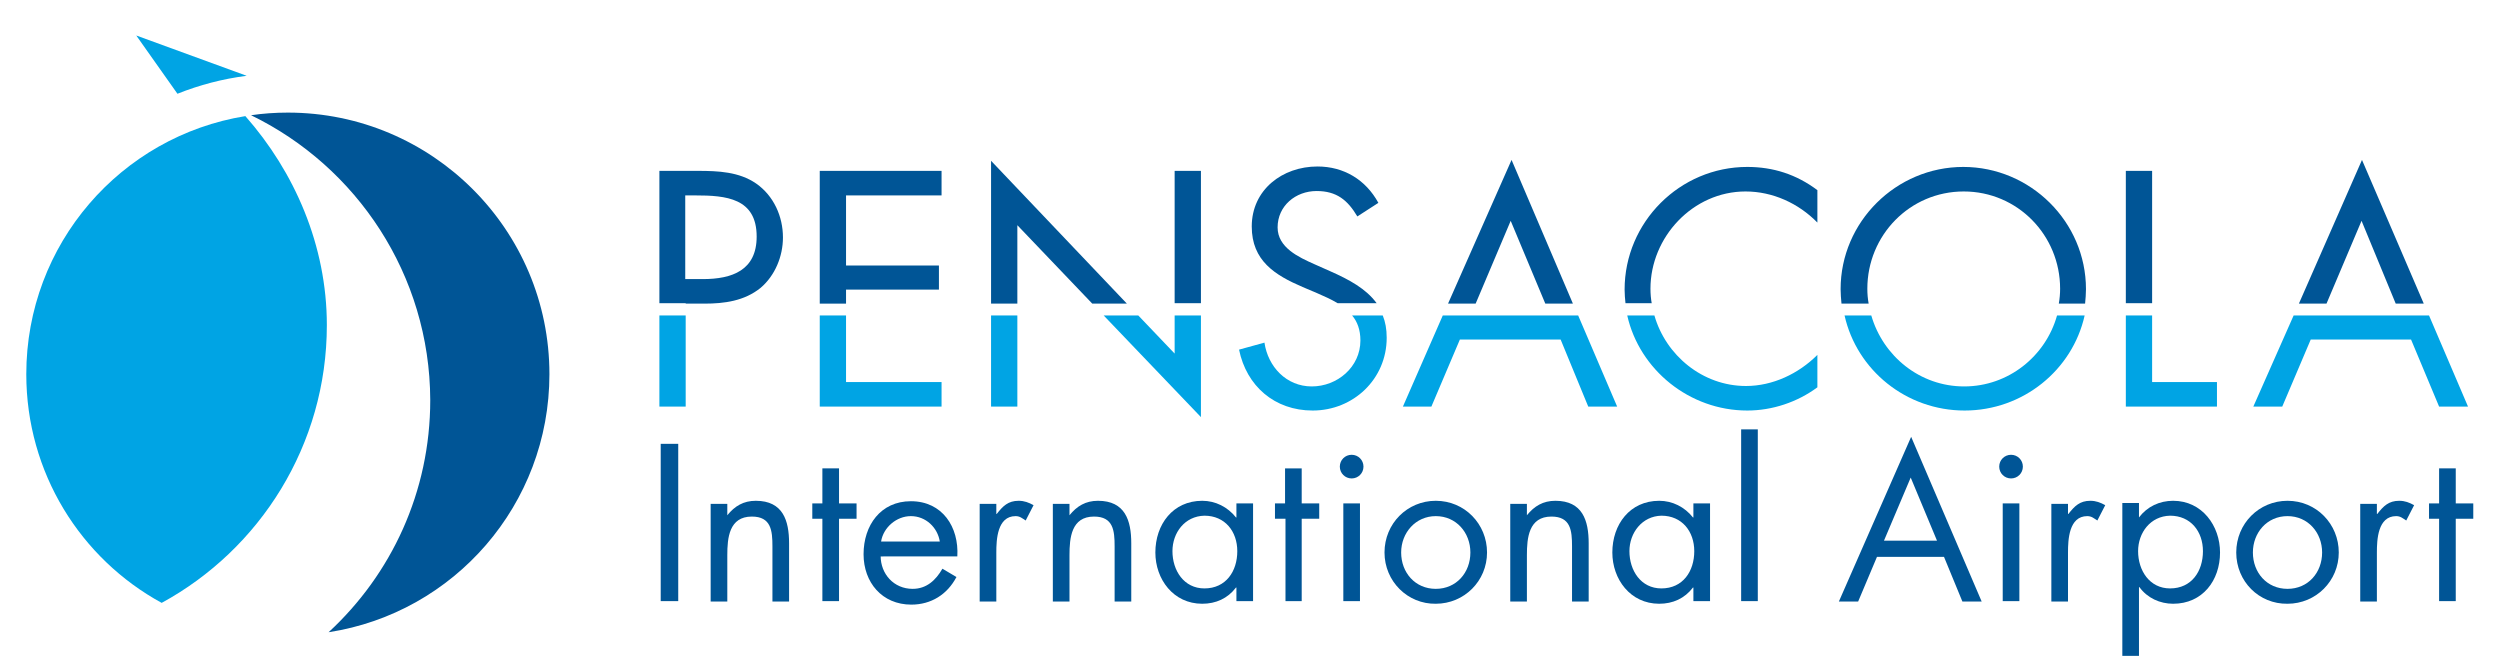 <svg xmlns="http://www.w3.org/2000/svg" xmlns:xlink="http://www.w3.org/1999/xlink" version="1.0" id="Layer_1" x="0px" y="0px" viewBox="0 0 570.6 149.8" style="enable-background:new 0 0 570.6 149.8;" xml:space="preserve" class="fill-current" width="570.6"  height="149.8" >
		<style type="text/css" fill="#00A3E2">
			.st0{fill:#00A4E4;}
			.st1{fill:#005596;}
		</style>
		<g fill="#00A3E2">
			<g fill="#00A3E2">
				<path class="st0" d="M6,85.4c0-29.7,21.6-54.3,50-58.9C67.2,39.2,74.6,56,74.6,74.2c0,27.4-15.3,51.2-37.7,63.4    C18.4,127.5,6,107.9,6,85.4L6,85.4z" fill="#00A4E4"></path>
				<path class="st1" d="M57.3,26.3c2.7-0.4,5.5-0.6,8.4-0.6c32.9,0,59.7,26.7,59.7,59.7c0,29.8-21.8,54.5-50.4,58.9    c14.3-13.2,23.2-32,23.2-53C98.1,62.7,81.4,38,57.3,26.3L57.3,26.3z" fill="#005596"></path>
				<path class="st0" d="M40.5,21.4L31.1,8.1l25.2,9.2C50.8,18,45.5,19.4,40.5,21.4L40.5,21.4z" fill="#00A4E4"></path>
			</g>
			<g fill="#00A3E2">
				<path class="st1" d="M154.8,137.2h-4v-35.9h4V137.2z" fill="#005596"></path>
				<path class="st1" d="M166,117.6L166,117.6c1.7-2.1,3.7-3.3,6.5-3.3c6.2,0,7.6,4.5,7.6,9.7v13.3h-3.8v-12.6c0-3.6-0.3-6.8-4.7-6.8    c-5.2,0-5.6,4.9-5.6,8.8v10.6h-3.8v-22.3h3.8V117.6z" fill="#005596"></path>
				<path class="st1" d="M191.5,137.2h-3.8v-18.8h-2.3v-3.5h2.3v-8h3.8v8h4v3.5h-4V137.2z" fill="#005596"></path>
				<path class="st1" d="M201,126.9c0,4.1,3,7.5,7.3,7.5c3.2,0,5.3-2,6.8-4.6l3.2,1.9c-2.1,4-5.8,6.3-10.3,6.3    c-6.7,0-10.9-5.1-10.9-11.5c0-6.6,3.9-12.1,10.8-12.1c7.2,0,11,5.9,10.6,12.6H201z M214.5,123.6c-0.5-3.2-3.2-5.8-6.6-5.8    c-3.3,0-6.3,2.6-6.8,5.8H214.5z" fill="#005596"></path>
				<path class="st1" d="M227.5,117.3L227.5,117.3c1.4-1.8,2.6-3,5-3c1.3,0,2.3,0.4,3.4,1l-1.8,3.5c-0.8-0.5-1.3-1-2.3-1    c-4.2,0-4.4,5.4-4.4,8.3v11.2h-3.8v-22.3h3.8V117.3z" fill="#005596"></path>
				<path class="st1" d="M244.1,117.6L244.1,117.6c1.7-2.1,3.7-3.3,6.5-3.3c6.2,0,7.6,4.5,7.6,9.7v13.3h-3.8v-12.6    c0-3.6-0.3-6.8-4.7-6.8c-5.2,0-5.6,4.9-5.6,8.8v10.6h-3.8v-22.3h3.8V117.6z" fill="#005596"></path>
				<path class="st1" d="M286,137.2h-3.8v-3.1h-0.1c-1.9,2.5-4.6,3.7-7.7,3.7c-6.6,0-10.7-5.6-10.7-11.7c0-6.4,4-11.8,10.7-11.8    c3,0,5.8,1.4,7.7,3.8h0.1v-3.2h3.8V137.2z M267.6,125.8c0,4.4,2.6,8.5,7.3,8.5c4.9,0,7.5-3.9,7.5-8.5c0-4.5-2.8-8.1-7.5-8.1    C270.4,117.8,267.6,121.6,267.6,125.8z" fill="#005596"></path>
				<path class="st1" d="M297.2,137.2h-3.8v-18.8H291v-3.5h2.3v-8h3.8v8h4v3.5h-4V137.2z" fill="#005596"></path>
				<path class="st1" d="M311.2,106.5c0,1.5-1.2,2.7-2.7,2.7c-1.5,0-2.7-1.2-2.7-2.7c0-1.5,1.2-2.7,2.7-2.7    C310,103.8,311.2,105,311.2,106.5z M310.4,137.2h-3.8v-22.3h3.8V137.2z" fill="#005596"></path>
				<path class="st1" d="M316,126.1c0-6.6,5.2-11.8,11.7-11.8c6.6,0,11.7,5.3,11.7,11.8s-5.2,11.7-11.7,11.7    C321.3,137.9,316,132.7,316,126.1z M319.8,126.1c0,4.6,3.2,8.3,7.9,8.3c4.7,0,7.9-3.7,7.9-8.3c0-4.5-3.2-8.3-7.9-8.3    C323.1,117.8,319.8,121.6,319.8,126.1z" fill="#005596"></path>
				<path class="st1" d="M348.5,117.6L348.5,117.6c1.7-2.1,3.7-3.3,6.5-3.3c6.2,0,7.6,4.5,7.6,9.7v13.3h-3.8v-12.6    c0-3.6-0.3-6.8-4.7-6.8c-5.2,0-5.6,4.9-5.6,8.8v10.6h-3.8v-22.3h3.8V117.6z" fill="#005596"></path>
				<path class="st1" d="M390.3,137.2h-3.8v-3.1h-0.1c-1.9,2.5-4.6,3.7-7.7,3.7c-6.6,0-10.7-5.6-10.7-11.7c0-6.4,4-11.8,10.7-11.8    c3,0,5.8,1.4,7.7,3.8h0.1v-3.2h3.8V137.2z M371.9,125.8c0,4.4,2.6,8.5,7.3,8.5c4.9,0,7.5-3.9,7.5-8.5c0-4.5-2.8-8.1-7.5-8.1    C374.8,117.8,371.9,121.6,371.9,125.8z" fill="#005596"></path>
				<path class="st1" d="M401.2,137.2h-3.8V98h3.8V137.2z" fill="#005596"></path>
				<path class="st1" d="M428.4,127.1l-4.3,10.2h-4.4l16.5-37.6l16.1,37.6h-4.4l-4.2-10.2H428.4z M436.1,109l-6.1,14.4h12.1L436.1,109    z" fill="#005596"></path>
				<path class="st1" d="M461.7,106.5c0,1.5-1.2,2.7-2.7,2.7c-1.5,0-2.7-1.2-2.7-2.7c0-1.5,1.2-2.7,2.7-2.7    C460.5,103.8,461.7,105,461.7,106.5z M460.9,137.2h-3.8v-22.3h3.8V137.2z" fill="#005596"></path>
				<path class="st1" d="M472.1,117.3L472.1,117.3c1.4-1.8,2.6-3,5-3c1.3,0,2.3,0.4,3.4,1l-1.8,3.5c-0.8-0.5-1.3-1-2.3-1    c-4.2,0-4.4,5.4-4.4,8.3v11.2h-3.8v-22.3h3.8V117.3z" fill="#005596"></path>
				<path class="st1" d="M488.2,118.1L488.2,118.1c1.9-2.5,4.7-3.8,7.8-3.8c6.6,0,10.7,5.7,10.7,11.8c0,6.4-4,11.7-10.7,11.7    c-3,0-5.9-1.3-7.7-3.8h-0.1v15.7h-3.8v-34.9h3.8V118.1z M488,125.8c0,4.4,2.6,8.5,7.3,8.5c4.9,0,7.5-3.9,7.5-8.5    c0-4.5-2.8-8.1-7.5-8.1C490.8,117.8,488,121.6,488,125.8z" fill="#005596"></path>
				<path class="st1" d="M510.4,126.1c0-6.6,5.2-11.8,11.7-11.8c6.6,0,11.7,5.3,11.7,11.8s-5.2,11.7-11.7,11.7    C515.6,137.9,510.4,132.7,510.4,126.1z M514.2,126.1c0,4.6,3.2,8.3,7.9,8.3c4.7,0,7.9-3.7,7.9-8.3c0-4.5-3.2-8.3-7.9-8.3    C517.4,117.8,514.2,121.6,514.2,126.1z" fill="#005596"></path>
				<path class="st1" d="M542.6,117.3L542.6,117.3c1.4-1.8,2.6-3,5-3c1.3,0,2.3,0.4,3.4,1l-1.8,3.5c-0.8-0.5-1.3-1-2.3-1    c-4.2,0-4.4,5.4-4.4,8.3v11.2h-3.8v-22.3h3.8V117.3z" fill="#005596"></path>
				<path class="st1" d="M560.5,137.2h-3.8v-18.8h-2.3v-3.5h2.3v-8h3.8v8h4v3.5h-4V137.2z" fill="#005596"></path>
			</g>
			<g fill="#00A3E2">
				<polygon class="st1" points="232.2,69.3 232.2,51.4 249.3,69.3 257.2,69.3 226.2,36.7 226.2,69.3   " fill="#005596"></polygon>
				<polygon class="st1" points="193.1,69.3 193.1,66.1 214.3,66.1 214.3,60.6 193.1,60.6 193.1,44.6 214.9,44.6 214.9,39 187.1,39     187.1,69.3   " fill="#005596"></polygon>
				<rect x="268.1" y="39" class="st1" width="6" height="30.2" fill="#005596"></rect>
				<path class="st1" d="M297.3,65.5l3.3,1.4c1.6,0.7,3.2,1.4,4.7,2.3h8.9c-2.4-3.3-6.3-5.4-10.6-7.3l-3.6-1.6    c-3.6-1.6-8.4-3.8-8.4-8.4c0-4.9,4.1-8.3,8.9-8.3c4.6,0,7.1,2.1,9.3,5.8l4.8-3.1c-2.9-5.3-7.9-8.3-13.9-8.3c-8,0-15,5.3-15,13.7    C285.7,59.5,291,62.8,297.3,65.5z" fill="#005596"></path>
				<rect x="485.2" y="39" class="st1" width="6" height="30.2" fill="#005596"></rect>
				<polygon class="st1" points="531,69.3 539,50.4 546.8,69.3 553.2,69.3 539.1,36.5 524.7,69.3   " fill="#005596"></polygon>
				<path class="st1" d="M426.5,69.3c-0.2-1.1-0.3-2.2-0.3-3.4c0-12.2,9.7-22.2,22-22.2c12.3,0,22,10,22,22.2c0,1.1-0.1,2.3-0.3,3.4h6    c0.1-1.1,0.2-2.2,0.2-3.3c0-15.4-12.7-27.9-28-27.9c-15.3,0-28,12.5-28,27.9c0,1.1,0.1,2.2,0.2,3.3H426.5z" fill="#005596"></path>
				<path class="st1" d="M377,69.3c-0.2-1.1-0.3-2.2-0.3-3.4c0-11.8,9.7-22.2,21.7-22.2c6.2,0,12.1,2.7,16.4,7.1v-7.4    c-4.8-3.6-10.1-5.3-16-5.3c-15.4,0-28,12.6-28,28c0,1.1,0.1,2.1,0.2,3.1H377z" fill="#005596"></path>
				<polygon class="st1" points="336.8,69.3 344.8,50.4 352.7,69.3 359,69.3 345,36.5 330.5,69.3   " fill="#005596"></polygon>
				<path class="st1" d="M156.5,69.3L156.5,69.3h4.3c4.5,0,9.1-0.6,12.8-3.6c3.3-2.8,5.1-7.2,5.1-11.5c0-4.8-2.1-9.5-6.1-12.3    c-3.9-2.7-8.7-2.9-13.3-2.9h-8.8v30.2H156.5z M156.5,44.6h2.2c7,0,14,0.6,14,9.4c0,7.7-5.6,9.7-12.3,9.7h-4V44.6z" fill="#005596"></path>
			</g>
			<g fill="#00A3E2">
				<polygon class="st0" points="523.5,72 514.3,92.8 520.9,92.8 527.4,77.5 550.3,77.5 556.7,92.8 563.3,92.8 554.4,72   " fill="#00A4E4"></polygon>
				<path class="st0" d="M308.6,72c1.2,1.4,1.9,3.3,1.9,5.7c0,6.1-5.3,10.5-11.1,10.5c-5.8,0-10-4.5-10.8-10l-5.8,1.6    c1.7,8.3,8.1,13.9,16.8,13.9c9.3,0,16.9-7.2,16.9-16.6c0-2-0.3-3.6-0.9-5.1H308.6z" fill="#00A4E4"></path>
				<path class="st0" d="M377.6,72h-6.2c2.8,12.4,14.2,21.7,27.4,21.7c5.7,0,11.4-1.9,16-5.3V81c-4.3,4.3-10.2,7.1-16.3,7.1    C388.6,88.1,380.2,81.1,377.6,72z" fill="#00A4E4"></path>
				<path class="st0" d="M469.5,72c-2.6,9.3-11.1,16.2-21.2,16.2c-10.1,0-18.5-6.9-21.2-16.2H421c2.8,12.5,14.1,21.7,27.4,21.7    c13.3,0,24.6-9.2,27.4-21.7H469.5z" fill="#00A4E4"></path>
				<polygon class="st0" points="491.2,72 485.2,72 485.2,92.8 506,92.8 506,87.2 491.2,87.2   " fill="#00A4E4"></polygon>
				<polygon class="st0" points="329.3,72 320.2,92.8 326.7,92.8 333.2,77.5 356.2,77.5 362.5,92.8 369.1,92.8 360.2,72   " fill="#00A4E4"></polygon>
				<polygon class="st0" points="193.1,72 187.1,72 187.1,92.8 214.9,92.8 214.9,87.2 193.1,87.2   " fill="#00A4E4"></polygon>
				<polygon class="st0" points="268.1,72 268.1,80.7 259.8,72 251.9,72 274.1,95.2 274.1,72   " fill="#00A4E4"></polygon>
				<rect x="150.5" y="72" class="st0" width="6" height="20.8" fill="#00A4E4"></rect>
				<rect x="226.2" y="72" class="st0" width="6" height="20.8" fill="#00A4E4"></rect>
			</g>
		</g>
		</svg>
